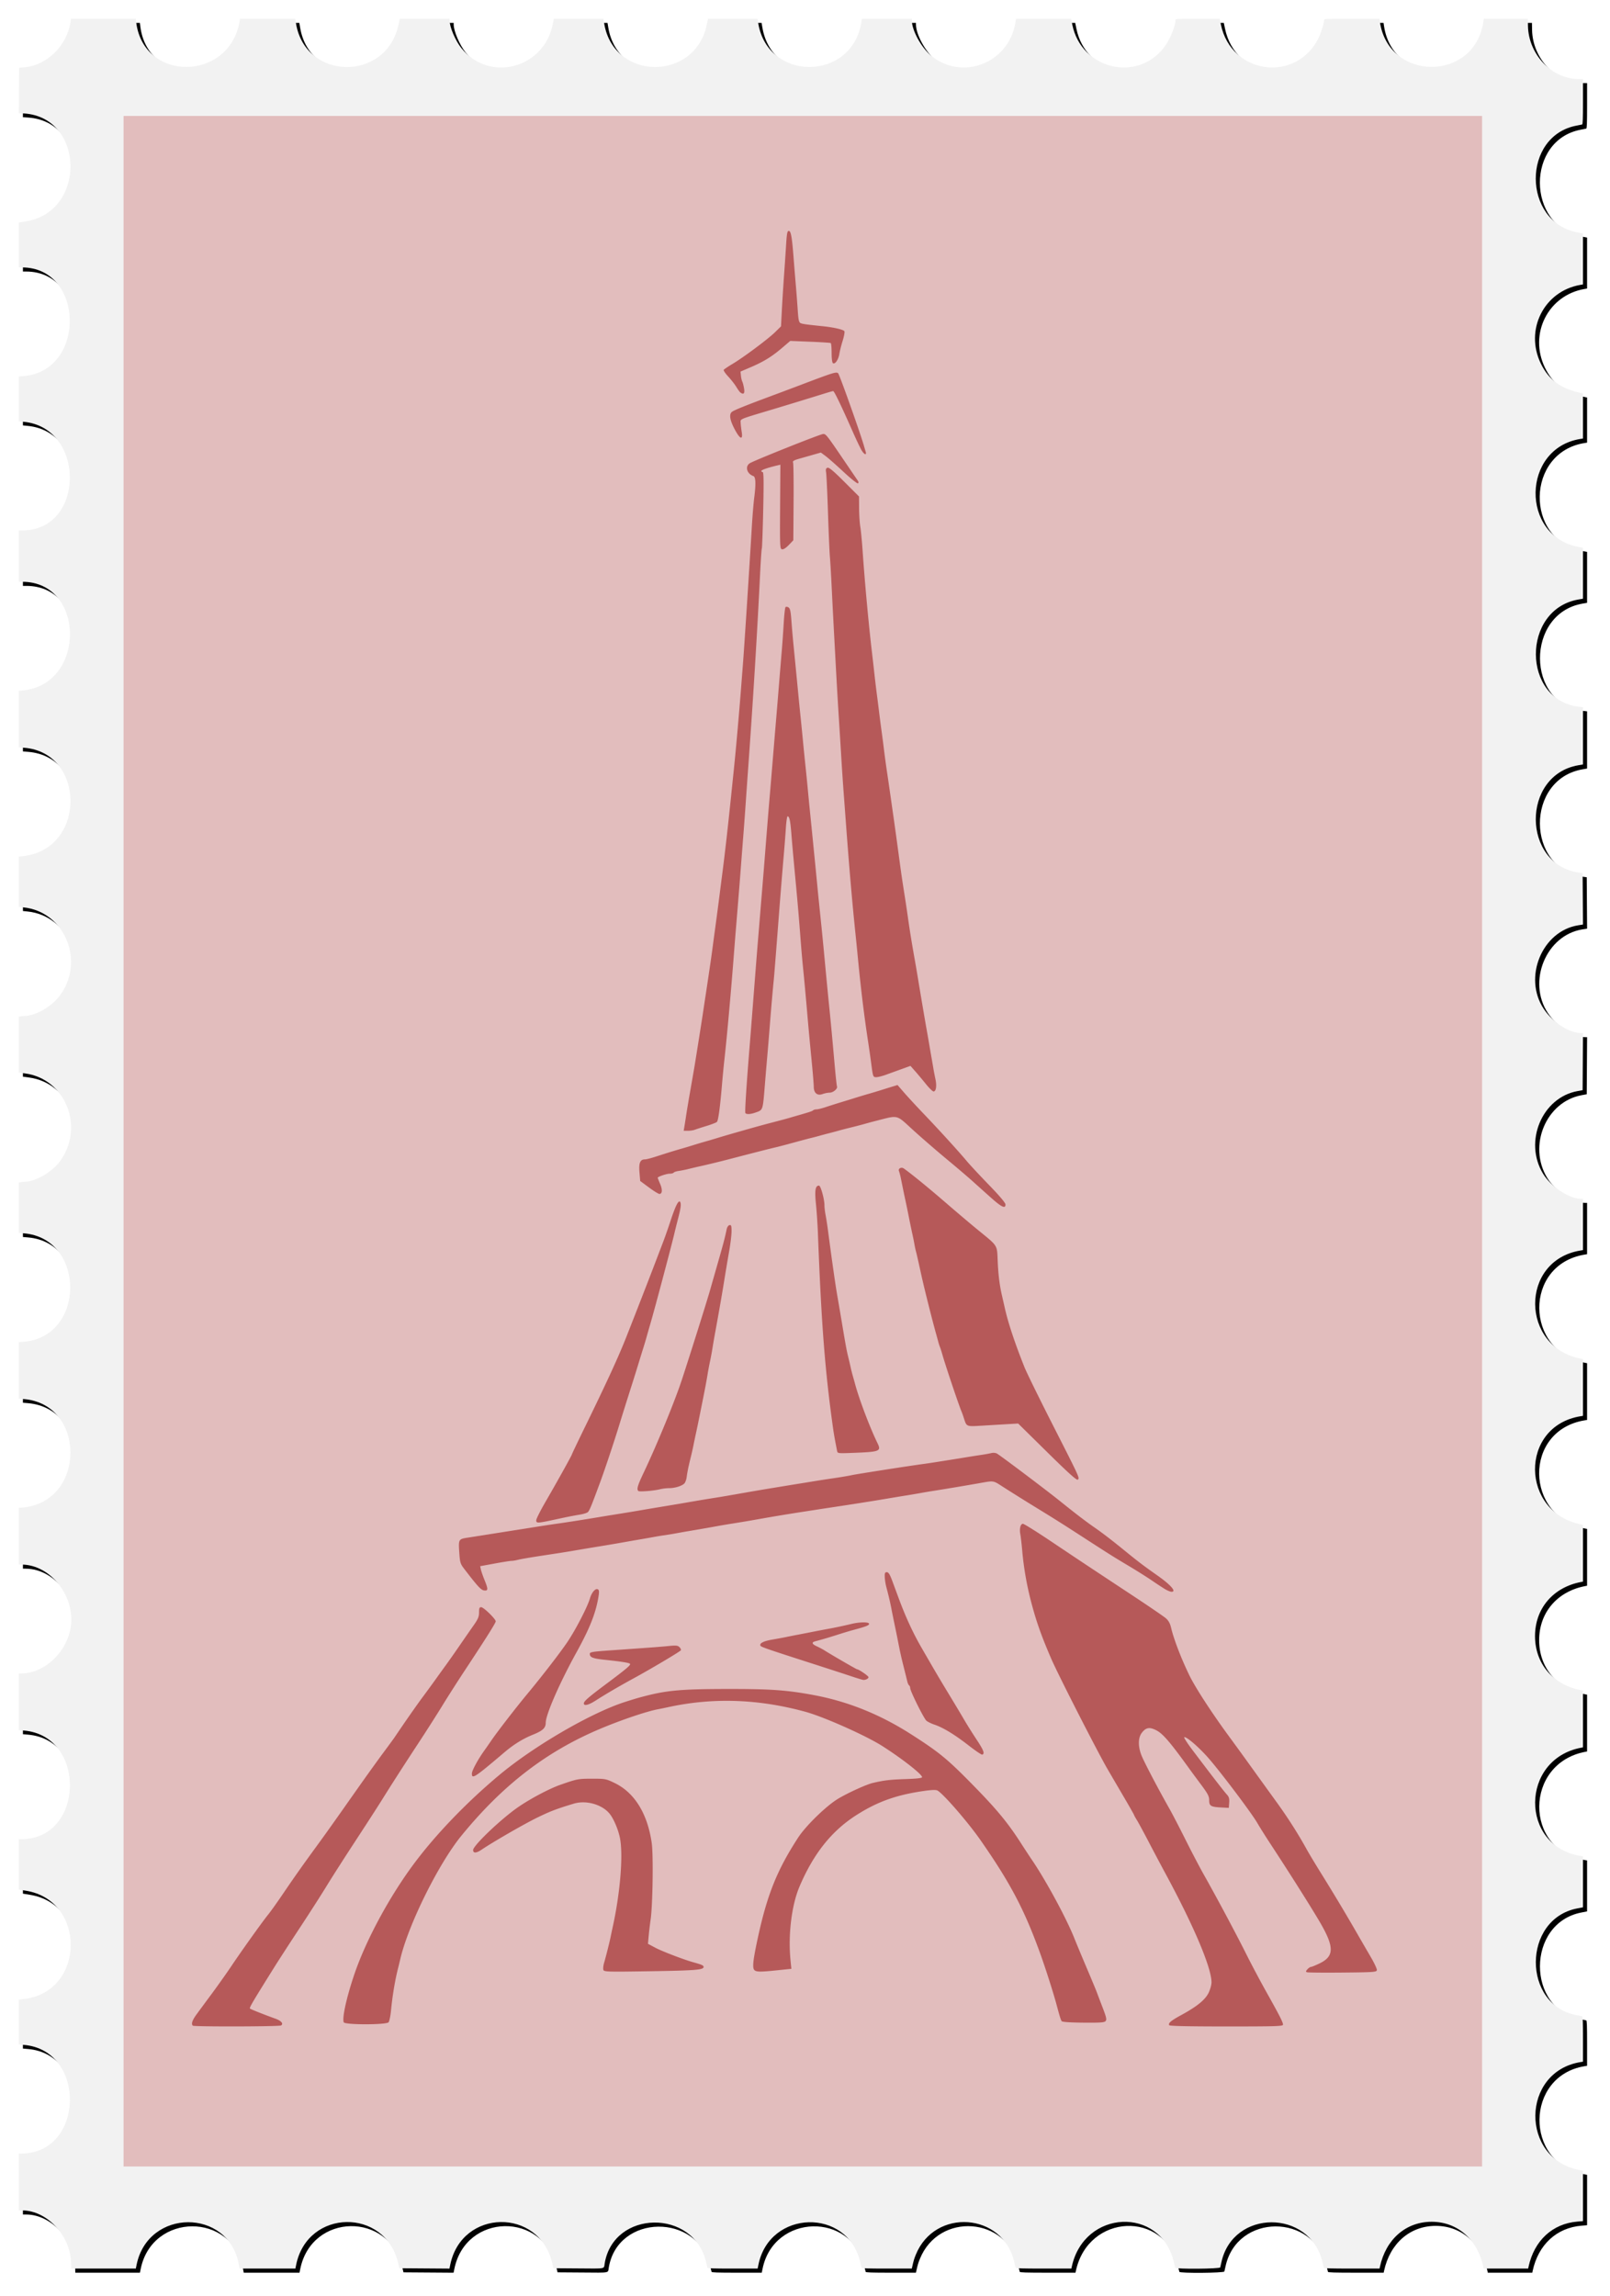 <svg xmlns="http://www.w3.org/2000/svg" height="3352" viewBox="0 0 2350.875 3352.047" width="2350.9"><defs><filter id="a" height="1.02" width="1.029" y="-.01" x="-.015" color-interpolation-filters="sRGB"><feGaussianBlur stdDeviation="13.923"/></filter></defs><path d="M109.72 3309.7c-.99-39.592-35.333-76.244-71.442-76.244h-4.84v-83h3.542c92.315 0 95.887-150.89 3.756-158.68l-7.298-.617v-65.346l8.83-1.176c88.424-11.773 89.724-143.65 1.558-157.99l-10.385-1.69v-73.5h3.543c92.358 0 95.93-150.88 3.756-158.68l-7.299-.616v-82.706h3.543c32.139 0 63.994-28.277 71.534-63.5 9.82-45.882-27.203-95.5-71.26-95.5h-3.816v-82.724l6.75-.684c91.163-9.234 91.652-150.57.548-158.27l-7.298-.617v-82.412l7.385-.624c90.231-7.627 90.222-150.71-.01-158.34l-7.375-.623v-73.456l3.125-.625c1.719-.344 4.337-.625 5.818-.625 15.126 0 39.423-14.074 50.863-29.463 36.837-49.55 8.74-120.77-50.767-128.69l-9.039-1.204v-81.406l2.25-.603c1.238-.332 3.796-.61 5.686-.617 16.181-.064 39.8-13.527 51.767-29.507 37.492-50.063 7.612-122.91-52.954-129.09l-6.75-.69v-73.363l8.831-1.176c89.495-11.916 88.546-150.57-1.08-157.85l-7.75-.63V1014.74l6.329-.649c92.073-9.433 90.764-158.63-1.395-158.63h-4.938v-75h5.34c91.384 0 92.718-150.07 1.41-158.65l-6.75-.635v-65.42l7.25-.616c91.281-7.767 88.716-158.68-2.697-158.68h-4.553v-65.58l10.298-1.634c88.404-14.08 86.174-151.5-2.557-157.6l-7.763-.534.263-33.106.264-33.106 7.5-.625c32.939-2.745 62.33-31.558 67.525-66.194l.701-4.68h94.542l.663 5.305c10.95 87.64 135.92 86.352 151.01-1.555l.644-3.75h80.52l1.225 7.25c14.002 82.909 130.79 84.897 149.36 2.542l2.208-9.792h72.598v2.34c0 9.678 8.594 29.835 17.328 40.644 40.863 50.564 120.38 29.68 133.36-35.025l1.597-7.96h72.326l1.224 7.25c14.148 83.778 133.05 84.48 149.82.885l1.631-8.135h72.308l1.222 7.126c14.55 84.85 135.48 84.23 150.28-.77l1.107-6.356h72.794v2.312c0 14.445 13.656 39.571 27.915 51.362 45.258 37.423 112.93 11.535 123.15-47.106l1.144-6.567h80.344l1.791 8.75c13.295 64.937 94.403 84.776 134.14 32.81 8.203-10.728 16.523-30.73 16.523-39.72 0-1.75 1.602-1.84 32.275-1.84h32.275l1.72 8.351c15.163 73.667 111.24 86.001 143.27 18.392 3.251-6.865 7.463-20.917 7.463-24.904 0-1.756 1.837-1.84 40.386-1.84h40.386l.702 4.681c13.122 87.501 137.93 87.501 151.05 0l.702-4.68h64.272l.177 10.25c.722 41.71 34.737 77.65 73.573 77.735l6.75.014v33.031c0 25.576-.282 33.11-1.25 33.373-.687.188-4.175.883-7.75 1.543-80.196 14.816-79.773 140.34.526 155.91l8.468 1.642v74.41l-3.75.644c-53.208 9.139-81.66 65.77-57.75 114.95 11.576 23.808 29.363 36.816 58.75 42.963l2.75.576v65.872l-3.75.595c-85.611 13.591-87.911 141.56-2.836 157.7l6.586 1.25v74.338l-6.603 1.149c-83.37 14.518-82.649 147.04.853 156.65l5.75.662v83.536l-6.75 1.172c-83.357 14.481-82.634 144.77.87 156.79l5.38.774.261 37.513.262 37.513-6.829 1.075c-52.942 8.337-80.993 76.343-50.392 122.17 13.163 19.714 37.111 35.198 54.439 35.198h2.781l-.26 41.694-.262 41.694-7.5 1.369c-51.829 9.456-78.704 73.815-50.328 120.53 11.652 19.182 38.186 36.718 55.558 36.718h2.77v74.91l-3.75.616c-88.653 14.565-87.852 141.13 1 157.99l2.75.522v82.872l-3.75.616c-89.183 14.652-87.988 140.61 1.5 158.07l2.25.439v82.924l-2.75.521c-40.865 7.753-67.25 38.754-67.25 79.016 0 40.3 26.347 71.257 67.25 79.016l2.75.522v82.924l-2.75.522c-88.9 16.865-89.702 143.42-1 157.99l3.75.616v74.41l-8.467 1.642c-80.17 15.548-80.594 141.31-.526 155.92 3.575.652 7.062 1.34 7.75 1.528.968.265 1.25 7.789 1.25 33.328v32.986l-3.75.616c-86.557 14.22-88.16 140.47-2 157.48l5.75 1.136v73.57l-8.25.685c-36.224 3.006-62.94 27.718-71.193 65.853l-.595 2.75h-64.924l-.596-2.75c-8.678-40.097-37.999-65.588-75.443-65.588-37.472 0-66.758 25.46-75.443 65.588l-.595 2.75h-40.512c-31.573 0-40.583-.276-40.832-1.25-.176-.688-1.07-4.4-1.987-8.25-18.498-77.675-130.95-77.294-147.63.5-.648 3.025-1.394 6.287-1.658 7.25-.622 2.265-65.151 2.756-65.728.5-.176-.688-1.07-4.4-1.987-8.25-19.507-81.91-130.98-76.863-149.07 6.75l-.595 2.75h-40.512c-31.547 0-40.594-.277-40.88-1.25-.202-.688-1.084-4.4-1.959-8.25-16.419-72.24-116.12-79.512-143.92-10.5-2.37 5.882-3.108 8.376-5.107 17.25l-.619 2.75h-36.512c-28.347 0-36.594-.28-36.88-1.25-.202-.688-1.094-4.4-1.982-8.25-18.36-79.578-132.17-76.705-148.56 3.75l-1.172 5.75h-36.46c-28.306 0-36.543-.28-36.828-1.25-.202-.688-1.091-4.375-1.976-8.194-18.104-78.1-134.98-76.566-148.1 1.944-1.394 8.343 2.75 7.555-38.214 7.262l-36.578-.262-1.815-7.693c-19.11-80.998-132.04-79.136-148.85 2.455l-1.187 5.762-36.576-.262-36.576-.262-1.815-7.693c-19.112-81.007-132.04-79.154-148.84 2.443l-1.184 5.75h-81.402l-1.234-6.504c-15.555-82-132.26-81.41-149.18.754l-1.184 5.75-47.179-.01-47.179-.01-.218-8.745z" filter="url(#a)"/><path d="M103.72 3303.7c-.99-39.592-35.333-76.244-71.442-76.244h-4.84v-83h3.542c92.315 0 95.886-150.89 3.756-158.68l-7.298-.617v-65.346l8.83-1.176c88.424-11.773 89.724-143.65 1.558-157.99l-10.385-1.69v-73.5h3.543c92.358 0 95.93-150.88 3.756-158.68l-7.299-.616v-82.706h3.543c32.139 0 63.994-28.277 71.534-63.5 9.82-45.882-27.203-95.5-71.26-95.5h-3.816v-82.724l6.75-.684c91.163-9.234 91.652-150.57.548-158.27l-7.298-.617v-82.412l7.385-.624c90.231-7.627 90.222-150.71-.01-158.34l-7.375-.623v-73.456l3.125-.625c1.719-.344 4.337-.625 5.818-.625 15.126 0 39.423-14.074 50.863-29.463 36.837-49.55 8.74-120.77-50.767-128.69l-9.039-1.204v-81.406l2.25-.603c1.238-.332 3.796-.61 5.686-.617 16.181-.064 39.8-13.527 51.767-29.507 37.492-50.063 7.612-122.91-52.954-129.09l-6.75-.69v-73.363l8.831-1.176c89.495-11.916 88.546-150.57-1.08-157.85l-7.75-.63V1008.74l6.329-.649c92.073-9.433 90.764-158.63-1.395-158.63h-4.938v-75h5.34c91.384 0 92.718-150.07 1.41-158.65l-6.75-.635v-65.42l7.25-.616c91.281-7.767 88.716-158.68-2.697-158.68h-4.553v-65.58l10.298-1.634c88.404-14.08 86.174-151.5-2.557-157.6l-7.763-.534.263-33.106.264-33.106 7.5-.625c32.939-2.745 62.33-31.558 67.525-66.194l.701-4.68h94.542l.663 5.305c10.95 87.64 135.92 86.352 151.01-1.555l.644-3.75h80.52l1.225 7.25c14.002 82.909 130.79 84.897 149.36 2.543l2.208-9.793h72.598v2.34c0 9.678 8.594 29.835 17.328 40.644 40.863 50.564 120.38 29.68 133.36-35.025l1.597-7.96h72.326l1.224 7.25c14.148 83.779 133.05 84.48 149.82.885l1.631-8.134h72.308l1.222 7.125c14.55 84.85 135.48 84.23 150.28-.77l1.107-6.356h72.794v2.312c0 14.445 13.656 39.571 27.915 51.362 45.258 37.423 112.93 11.535 123.15-47.106l1.144-6.567h80.344l1.791 8.75c13.295 64.937 94.403 84.776 134.14 32.81 8.203-10.728 16.523-30.73 16.523-39.72 0-1.75 1.602-1.84 32.275-1.84h32.275l1.72 8.351c15.163 73.667 111.24 86.001 143.27 18.392 3.251-6.865 7.463-20.917 7.463-24.904 0-1.756 1.837-1.84 40.386-1.84h40.386l.702 4.681c13.122 87.501 137.93 87.501 151.05 0l.702-4.68h64.272l.177 10.25c.722 41.71 34.737 77.65 73.573 77.735l6.75.014v33.031c0 25.576-.282 33.11-1.25 33.373-.687.188-4.175.883-7.75 1.543-80.196 14.816-79.773 140.34.526 155.91l8.468 1.642v74.41l-3.75.644c-53.208 9.139-81.66 65.77-57.75 114.95 11.576 23.808 29.363 36.816 58.75 42.963l2.75.576v65.872l-3.75.595c-85.611 13.591-87.911 141.56-2.836 157.7l6.586 1.25v74.338l-6.603 1.149c-83.37 14.518-82.649 147.04.853 156.65l5.75.662v83.536l-6.75 1.172c-83.357 14.481-82.634 144.77.87 156.79l5.38.774.261 37.513.262 37.513-6.829 1.075c-52.942 8.337-80.993 76.343-50.392 122.17 13.163 19.714 37.111 35.198 54.439 35.198h2.781l-.26 41.694-.262 41.694-7.5 1.369c-51.829 9.456-78.704 73.815-50.328 120.53 11.652 19.182 38.186 36.718 55.558 36.718h2.77v74.91l-3.75.616c-88.653 14.565-87.852 141.13 1 157.99l2.75.522v82.872l-3.75.616c-89.183 14.652-87.988 140.61 1.5 158.07l2.25.439v82.924l-2.75.521c-40.865 7.753-67.25 38.754-67.25 79.016 0 40.3 26.347 71.257 67.25 79.016l2.75.522v82.924l-2.75.522c-88.9 16.865-89.702 143.42-1 157.99l3.75.616v74.41l-8.467 1.642c-80.17 15.548-80.594 141.31-.526 155.92 3.575.652 7.062 1.34 7.75 1.528.968.265 1.25 7.789 1.25 33.328v32.986l-3.75.616c-86.557 14.22-88.16 140.47-2 157.48l5.75 1.136v73.57l-8.25.685c-36.224 3.006-62.94 27.718-71.193 65.853l-.595 2.75h-64.924l-.596-2.75c-8.678-40.097-37.999-65.588-75.443-65.588-37.472 0-66.758 25.46-75.443 65.588l-.595 2.75h-40.512c-31.573 0-40.583-.276-40.832-1.25-.176-.688-1.07-4.4-1.987-8.25-18.498-77.675-130.95-77.294-147.63.5-.648 3.025-1.394 6.287-1.658 7.25-.622 2.265-65.151 2.756-65.728.5-.176-.688-1.07-4.4-1.987-8.25-19.507-81.91-130.98-76.863-149.07 6.75l-.595 2.75h-40.512c-31.547 0-40.594-.277-40.88-1.25-.202-.688-1.084-4.4-1.959-8.25-16.419-72.24-116.12-79.512-143.92-10.5-2.37 5.882-3.108 8.376-5.107 17.25l-.619 2.75h-36.512c-28.347 0-36.594-.28-36.88-1.25-.202-.688-1.094-4.4-1.982-8.25-18.36-79.578-132.17-76.705-148.56 3.75l-1.172 5.75h-36.46c-28.306 0-36.543-.28-36.828-1.25-.202-.688-1.091-4.375-1.976-8.194-18.104-78.1-134.98-76.566-148.1 1.944-1.394 8.343 2.75 7.555-38.214 7.262l-36.578-.262-1.815-7.693c-19.11-80.998-132.04-79.136-148.85 2.455l-1.187 5.762-36.576-.262-36.576-.262-1.815-7.693c-19.112-81.007-132.04-79.154-148.84 2.443l-1.184 5.75h-81.402l-1.234-6.504c-15.555-82-132.26-81.41-149.18.754l-1.184 5.75-47.179-.01-47.179-.01-.218-8.745z" fill="#f2f2f2"/><path fill="#e2bdbd" d="M180.4 169.3h1983.7v2994H180.4z"/><path fill="#b65959" d="M281.49 2957.7c-2.562-2.562-.839-7.8 5.362-16.3 3.587-4.916 13.695-18.622 22.463-30.457 8.768-11.836 21.608-29.962 28.533-40.28 15.687-23.372 45.342-64.869 53.8-75.284 3.496-4.304 12.993-17.609 21.104-29.567 16.57-24.424 28.101-40.771 48.463-68.696 15.478-21.228 23.606-32.656 59.376-83.48 13.464-19.13 30.88-43.393 38.7-53.913 7.82-10.522 15.362-20.827 16.761-22.899 15.848-23.489 32.837-47.812 41.883-59.957 6.103-8.194 14.617-19.857 18.922-25.918 4.305-6.06 10.565-14.743 13.913-19.295 3.348-4.552 12.181-17.12 19.63-27.93 7.447-10.81 17.034-24.634 21.303-30.72 6.331-9.023 7.764-12.473 7.764-18.696 0-6.164.596-7.631 3.102-7.631 3.57 0 21.245 17.21 21.245 20.686 0 2.335-13.457 23.69-46.148 73.228-9.783 14.826-24.018 37.132-31.633 49.567-7.614 12.435-22.382 35.624-32.817 51.53-23.747 36.202-41.3 63.498-55.162 85.776-5.921 9.517-23.68 37.026-39.464 61.13-15.783 24.103-34.566 53.475-41.74 65.268-7.174 11.795-24.782 39.275-39.132 61.068-14.348 21.794-30.852 47.246-36.674 56.56-32.704 52.318-37.312 60.152-36.034 61.267 1.33 1.158 19.566 8.402 37.38 14.847 8.415 3.044 11.9 7.31 7.996 9.787-2.66 1.688-127.23 1.988-128.9.31zm1425.8-.656c-1.848-2.99 2.385-6.55 17.744-14.923 23.068-12.574 35.136-22.465 39.905-32.71 2.257-4.848 4.097-11.552 4.09-14.9-.043-21.49-25.774-82.287-67.347-159.13-6.21-11.478-17.203-32.218-24.43-46.088-7.227-13.87-14.958-28.136-17.18-31.706-2.223-3.568-4.042-6.858-4.042-7.31 0-.454-6.785-12.405-15.079-26.559a21083.659 21083.659 0 01-23.684-40.515c-14.728-25.298-72.082-137.7-82.231-161.16-13.945-32.23-21.284-52.754-28.5-79.712-6.998-26.14-11.631-52.193-13.917-78.263-.839-9.565-2.075-20.284-2.749-23.82-1.567-8.23.202-15.312 3.824-15.312 1.55 0 20.028 11.544 41.065 25.652 41.645 27.932 51.565 34.52 117.71 78.178 24.346 16.07 46.773 31.383 49.836 34.034 3.968 3.432 6.186 7.435 7.71 13.913 3.938 16.754 14.411 44.07 26.49 69.097 8.62 17.857 32.592 54.792 58.132 89.566 11.674 15.894 22.387 30.684 42.838 59.132a18120.1 18120.1 0 0025.762 35.654c17.246 23.818 31.92 46.802 44.966 70.436 3.168 5.74 12.58 21.391 20.913 34.783 17.904 28.77 36.885 60.451 52.1 86.958a5228.174 5228.174 0 0020.418 35.221c5.192 8.85 9.176 17.46 8.855 19.13-.538 2.796-4.563 3.077-50.105 3.503-27.237.254-50.615.041-51.954-.471-1.98-.76-1.853-1.576.682-4.376 1.713-1.893 4.029-3.442 5.146-3.442s6.878-2.348 12.802-5.218c20.798-10.074 21.263-23.228 2.018-57.026-10.902-19.146-45.322-73.716-75.14-119.13-6.413-9.769-14.59-22.81-18.17-28.98-8.535-14.71-53.936-74.94-71.57-94.943-13.965-15.844-31.812-31.203-34.964-30.094-.937.33 4.318 8.577 11.679 18.327 28.454 37.69 46.237 60.718 50.272 65.094 3.367 3.653 4.094 6.073 3.657 12.174l-.546 7.615-11.297-.602c-15.055-.803-17.399-2.242-17.399-10.68 0-5.71-1.946-9.42-12.055-22.982-6.63-8.895-14.261-19.232-16.957-22.972-27.767-38.527-38.467-51.008-47.951-55.93-10.045-5.214-15.367-4.334-21.369 3.534-5.374 7.045-5.709 18.813-.91 31.941 3.124 8.548 23.454 47.455 41.243 78.93 4.17 7.377 14.73 27.725 23.467 45.217 8.738 17.493 20.75 40.413 26.691 50.936 18.69 33.1 46.897 85.882 61.436 114.97 7.7 15.406 21.067 40.612 29.702 56.013 19.36 34.53 24.53 44.667 24.53 48.096 0 2.359-9.532 2.667-82.508 2.667-55.438 0-82.875-.596-83.63-1.816zm-1205.4-4.264c-2.498-6.512 4.036-36.173 15.327-69.574 16.695-49.386 50.609-112.52 86.416-160.87 31.971-43.172 77.588-90.672 125.46-130.63 51.229-42.768 134.98-91.35 184.35-106.93 15.865-5.007 18.488-5.771 29.567-8.611 31.824-8.159 53.787-10 120-10.059 62.723-.056 86.042 1.606 125.22 8.922 49.94 9.327 96.742 28.164 142.1 57.197 41.044 26.268 52.862 35.948 89.611 73.407 35.555 36.242 51.214 55.158 70.693 85.402 5.853 9.087 13.045 20.044 15.983 24.348 20.449 29.965 50.561 85.583 62.146 114.78 2.846 7.174 10.996 26.74 18.11 43.48 7.114 16.74 13.784 32.784 14.822 35.654 1.038 2.87 4.815 12.818 8.393 22.11 5.35 13.888 6.117 17.36 4.318 19.526-1.817 2.19-7.313 2.592-32.477 2.375-19.332-.167-30.793-.94-31.68-2.135-1.255-1.692-3.035-7.382-7.117-22.745-4.78-17.994-16.566-54.89-24.72-77.393-22.94-63.307-43.409-102.08-86.659-164.15-18.36-26.354-54.527-68.023-62.949-72.533-2.334-1.249-8.839-.96-21.948.978-38.994 5.762-66.608 15.813-96.892 35.264-35.91 23.066-62.126 56.08-82.515 103.92-11.59 27.196-16.874 70.58-13.14 107.92l1.226 12.27-19.937 2.078c-26.001 2.71-31.715 2.621-34.334-.534-2.85-3.434-1.636-14.51 4.96-45.216 13.77-64.118 28.224-100.25 59.13-147.83 11.412-17.57 41.533-46.814 58.761-57.048 14.493-8.61 41.004-20.66 50.197-22.814 16.708-3.914 25.048-4.91 47.392-5.655 17.46-.582 24.751-1.431 24.675-2.872-.23-4.341-29.003-26.838-57.98-45.34-23.98-15.308-85.328-42.64-112.35-50.052-68.72-18.852-135.32-21.063-200.87-6.67-4.783 1.05-11.044 2.332-13.914 2.848-16.359 2.945-54.28 15.754-85.062 28.732-78.734 33.195-142.13 82.057-202.56 156.11-33.424 40.963-77.623 130.24-89.197 180.16a822.485 822.485 0 01-3.381 13.913c-4.236 16.66-8.1 39.844-10.072 60.417-.801 8.36-2.438 16.381-3.638 17.826-3.225 3.887-63.983 3.911-65.472.027zm379.17-76.43c-.626-1.633-.186-6.236.98-10.23 2.926-10.034 8.028-30.385 9.668-38.568.575-2.87 1.822-8.74 2.771-13.044 10.682-48.446 15.318-101.04 11.268-127.83-1.973-13.048-9.524-31.34-16.116-39.041-11.292-13.192-34.152-19.436-51.724-14.13-25.265 7.631-34.205 11.039-53.193 20.275-19.069 9.275-64.094 35.225-81.684 47.075-7.634 5.143-12.205 5.306-12.205.433 0-6.684 42.261-46.771 66.958-63.515 17.87-12.115 44.58-26.187 60.002-31.611 24.762-8.71 26.548-9.055 46.9-9.055 19.006 0 20.144.216 32.588 6.201 29.2 14.045 48.14 44.602 54.364 87.713 2.474 17.132 1.447 90.336-1.56 111.31-1.029 7.175-2.337 18.175-2.908 24.447l-1.038 11.402 10.81 5.762c9.649 5.143 40.888 17.137 54.763 21.026 13.57 3.804 15.653 4.739 15.653 7.026 0 4.267-11.948 5.211-79.534 6.281-60.82.963-65.702.822-66.758-1.928zm-192.05-286.7c0-4.267 8.517-20.11 17.814-33.134 2.732-3.829 7.644-10.873 10.916-15.656 8.376-12.244 35.807-47.754 51.272-66.37 21.762-26.198 47.21-59.078 58.772-75.935 11.976-17.463 29.743-51.618 33.54-64.483 2.737-9.269 8.268-15.544 11.785-13.371 1.814 1.12 1.939 3.597.587 11.659-3.927 23.415-12.737 45.519-32.155 80.67-24.525 44.399-44.704 90.649-44.704 102.45 0 7.54-4.362 11.598-18.668 17.365-14.58 5.877-27.981 14.158-41.532 25.662-43.766 37.158-47.628 39.683-47.628 31.14zm725.48-40.998c-20.412-15.89-37.191-26.124-49.8-30.377-4.783-1.614-10.182-4.247-11.998-5.851-3.836-3.39-23.636-43.243-23.647-47.598 0-1.617-.697-3.367-1.54-3.887-.842-.521-2.05-3.11-2.686-5.755-1.17-4.867-3.195-13.006-6.391-25.678-2.25-8.922-4.745-20.314-6.853-31.305a1287.876 1287.876 0 00-3.488-17.392c-2.949-14.098-4.917-23.788-6.712-33.043-1.703-8.786-4.013-18.58-7.384-31.305-1.013-3.827-1.955-10.087-2.094-13.913-.208-5.744.32-6.957 3.025-6.957 2.509 0 4.478 3.26 8.406 13.913a24713.04 24713.04 0 008.668 23.478c10.26 27.726 20.89 50.85 33.181 72.175 19.542 33.906 27.396 47.249 40.95 69.566 8.132 13.392 17.965 29.826 21.851 36.523 3.885 6.696 11.98 19.608 17.99 28.697 10.402 15.731 12.26 20.709 8.229 22.05-.99.33-9.858-5.673-19.707-13.34zm-561.99-61.43c0-3.257 6.406-8.826 33.043-28.728 29.602-22.117 35.961-27.522 34.312-29.172-1.524-1.525-12.446-3.25-36.72-5.802-17.67-1.856-21.94-3.555-21.94-8.726 0-2.623 3.79-3.241 31.739-5.177 53.592-3.71 71.249-5.034 84.007-6.295 10.314-1.02 12.739-.74 15.233 1.755 1.632 1.631 2.531 3.671 2 4.533-1.202 1.943-44.056 27.409-68.63 40.784-20.54 11.178-41.268 23.298-56.005 32.75-10.137 6.5-17.04 8.152-17.04 4.076zm391.32-39.4c-8.13-2.726-33.566-11.002-56.523-18.391-70.726-22.762-76.386-24.73-77.082-26.82-1.157-3.47 5.086-6.506 17.845-8.676 6.753-1.15 15.409-2.748 19.236-3.554 3.826-.806 11.261-2.285 16.522-3.287a2565.987 2565.987 0 0014.783-2.857c13.331-2.646 23.313-4.563 31.305-6.014 9.343-1.696 21.365-4.257 33.913-7.224 12.113-2.864 25.218-2.846 25.218.033 0 2.225-4.88 4.085-24.348 9.281-3.826 1.021-13.609 3.982-21.74 6.58-13.321 4.257-20.69 6.43-32.609 9.622-5.694 1.525-4.81 4.051 2.609 7.45 3.587 1.642 8.478 4.24 10.87 5.771 9.037 5.788 46.632 27.593 47.572 27.593 2.56 0 16.777 9.78 16.777 11.54 0 2.07-3.979 4.188-7.534 4.011-1.117-.056-8.684-2.332-16.815-5.06zm457.4-127.45c-3.348-1.995-11.957-7.642-19.13-12.548-7.174-4.907-22.044-14.29-33.043-20.851-23.428-13.974-27.84-16.746-66.958-42.068-29.956-19.39-41.013-26.376-66.088-41.751-19.992-12.26-34.036-21.037-50.717-31.695-16.033-10.246-12.721-9.778-37.982-5.368-23.643 4.128-48.233 8.237-62.61 10.462-5.74.888-14.739 2.406-20 3.372-5.261.966-14.652 2.558-20.87 3.538-6.218.98-20.304 3.31-31.305 5.175-18.092 3.07-51.559 8.337-79.131 12.456-5.74.857-15.326 2.318-21.304 3.246l-21.74 3.375c-22.486 3.49-41.621 6.674-63.044 10.487a2052.531 2052.531 0 01-40.436 6.785c-5.5.861-15.087 2.5-21.304 3.639-10.828 1.985-19.024 3.413-40 6.968-5.26.891-13.87 2.41-19.13 3.372-5.261.964-12.696 2.181-16.522 2.706-3.826.525-10.87 1.684-15.652 2.576-4.783.892-13.783 2.475-20 3.52a1869.843 1869.843 0 00-20 3.478c-9.705 1.763-26.413 4.607-40.87 6.957-9.994 1.624-24.363 4.033-41.306 6.924-5.5.938-23.304 3.712-39.566 6.164-16.261 2.451-32.396 5.205-35.855 6.12-3.459.914-7.763 1.639-9.565 1.611-1.803-.029-12.886 1.717-24.632 3.878l-21.354 3.93 1.077 4.905c.592 2.697 2.963 9.545 5.268 15.218 5.507 13.554 5.434 15.978-.461 15.28-4.58-.542-9.101-5.394-28.342-30.416-6.609-8.594-6.969-9.723-8.06-25.25-1.308-18.6-.898-19.356 11.488-21.274 4.304-.666 19.957-3.135 34.783-5.485 14.826-2.35 31.652-5.004 37.392-5.897 5.739-.893 18.26-2.875 27.826-4.406 9.565-1.53 22.87-3.559 29.567-4.508 18.47-2.617 40.08-6.006 66.088-10.367 5.739-.962 15.13-2.485 20.87-3.385a2706.972 2706.972 0 0040.87-6.759c5.26-.912 15.044-2.562 21.74-3.665 21.636-3.565 32.846-5.447 42.61-7.153 14.209-2.483 28.328-4.838 39.566-6.599 9.432-1.478 18.572-3.039 43.044-7.351a3265.368 3265.368 0 0140-6.794c5.739-.938 14.74-2.42 20-3.293 5.26-.873 14.652-2.399 20.87-3.39 6.217-.99 16.39-2.644 22.61-3.674 6.217-1.03 19.13-3.015 28.697-4.41 9.565-1.394 20.913-3.328 25.218-4.296 6.757-1.52 85.26-13.74 105.22-16.379 3.826-.506 11.652-1.673 17.392-2.593 5.739-.92 15.913-2.533 22.61-3.585 6.695-1.052 16.87-2.693 22.61-3.647 5.739-.954 15.13-2.43 20.87-3.28 5.739-.851 12.5-2.076 15.023-2.723 2.523-.647 6.137-.347 8.03.666 4.756 2.545 72.405 53.512 92.601 69.767 22.26 17.914 37.054 29.23 49.566 37.911 12.778 8.866 26.23 19.222 47.606 36.653 16.674 13.596 26.314 20.88 44.404 33.55 19.95 13.973 28.866 24.337 20.601 23.946-1.674-.079-5.782-1.777-9.13-3.772zm-918.26-100.6c0-1.943 5.997-13.877 13.327-26.522 16.751-28.895 38.848-68.606 38.848-69.815 0-.504 8.319-17.957 18.486-38.785 32.689-66.964 49.387-103.3 60.97-132.65 14.16-35.89 33.605-85.877 42.285-108.7a10293.65 10293.65 0 0111.223-29.374c2.535-6.591 7.343-20.287 10.683-30.435 6.93-21.057 11.158-30.05 13.713-29.168.975.336 1.644 2.884 1.487 5.663-.26 4.613-1.18 8.874-5.786 26.792-.86 3.348-2.687 10.783-4.06 16.522-4.726 19.774-28.506 109.13-34.248 128.7-1.965 6.696-4.432 15.304-5.482 19.13-1.05 3.826-3.261 11.261-4.913 16.522a3418.733 3418.733 0 00-6.98 22.61 3067.84 3067.84 0 01-8.667 27.827c-10.05 31.659-15.288 48.339-19.115 60.87-7.64 25.016-21.067 65.357-28.073 84.35-13.464 36.49-16.015 42.664-18.47 44.701-1.355 1.126-6.51 2.706-11.455 3.512-9.185 1.497-17.92 3.215-33.338 6.557-28.79 6.24-30.435 6.333-30.435 1.698zm149.06-42.774c-2.563-2.564-.97-8.158 7.243-25.435 19.894-41.851 46.094-105.56 56.614-137.67 12.814-39.111 36.525-114.51 41.069-130.59.81-2.87 3.155-11.087 5.209-18.261 2.054-7.174 4.403-15.392 5.22-18.261.815-2.87 2.266-7.957 3.222-11.305 5.827-20.395 8.22-29.665 10.319-39.981.76-3.731 2.397-6.292 4.252-6.65 2.565-.494 3.017.839 3.017 8.902 0 5.215-1.574 18.382-3.499 29.259-1.924 10.877-5.067 29.559-6.984 41.515-3.372 21.026-7.783 46.374-13.223 75.993-1.44 7.839-3.336 18.796-4.213 24.348-.876 5.552-2.45 14.008-3.495 18.79-1.046 4.782-2.597 13-3.447 18.26-1.5 9.278-3.39 19.39-6.99 37.393l-3.479 17.392c-2.875 14.376-4.843 23.879-6.845 33.043a1056.548 1056.548 0 00-3.449 16.522c-.853 4.304-2.425 11.348-3.494 15.652-3.691 14.867-5.487 23.506-6.393 30.75-.5 3.999-2.203 8.388-3.786 9.754-4.228 3.646-13.706 6.451-21.833 6.462-3.923 0-9.871.718-13.22 1.583-8.752 2.261-30.365 3.984-31.814 2.536zm597.14-56.638l-42.45-41.835-17.518 1.026c-9.635.564-26.142 1.545-36.683 2.18-21.343 1.286-21.117 1.383-24.936-10.604-1.22-3.826-2.892-8.522-3.717-10.435-3.686-8.544-23.493-67.483-27.762-82.61-1.215-4.304-2.837-9.391-3.605-11.305-.768-1.913-1.905-5.435-2.528-7.826a620.438 620.438 0 00-2.6-9.565c-6.436-22.868-18.351-70.402-22.671-90.436-2.888-13.392-5.988-27.088-6.889-30.435-.901-3.348-2.027-8.435-2.502-11.304-.475-2.87-1.717-9.131-2.76-13.913-2.148-9.847-4.314-20.345-6.819-33.043-.943-4.783-2.57-12.61-3.614-17.392a1292.916 1292.916 0 01-3.478-16.522c-.869-4.305-2.293-11.348-3.165-15.652-.872-4.305-2.163-9.19-2.87-10.855-1.517-3.582 3.472-6.257 7.03-3.77 10.497 7.34 36.098 28.209 60.467 49.29 16.108 13.935 38.022 32.472 48.696 41.195 28.749 23.49 26.986 20.659 28.044 45.075.84 19.445 2.768 35.07 6.106 49.504.774 3.348 2.732 11.956 4.351 19.13 4.897 21.697 14.583 50.794 28.658 86.088 3.052 7.652 21.516 45.309 41.029 83.682 40.1 78.85 39.698 77.968 36.75 80.413-1.543 1.28-13.552-9.52-44.563-40.08zm-306.89-1.947c-.398-2.093-1.558-8.11-2.577-13.372-1.019-5.26-2.296-12.696-2.838-16.522-12.11-85.552-17.402-152.95-22.527-286.97-.512-13.392-1.819-33-2.904-43.574-2.043-19.898-.895-26.862 4.426-26.862 2.544 0 8.012 19.807 8.004 29 0 3.035.735 9.296 1.638 13.912.904 4.617 2.465 14.655 3.47 22.308 5.45 41.506 10.915 79.977 13.217 93.045 1.433 8.131 4.632 26.914 7.11 41.74 5.712 34.175 6.938 40.801 9.33 50.437a631.14 631.14 0 013.456 14.783c.832 3.827 2.31 9.696 3.285 13.043a776.077 776.077 0 013.415 12.174c5.985 22.182 21.484 63 32.464 85.496 5.847 11.98 3.756 12.81-36.078 14.321-21.736.825-22.182.767-22.892-2.964zm224.8-369.57a6889.183 6889.183 0 01-26.956-24.159c-6.562-5.922-23.671-20.503-38.019-32.4s-36.18-30.797-48.515-42c-26.049-23.66-20.378-22.347-56.705-13.132-3.348.85-9.218 2.431-13.044 3.515-7.183 2.034-14.07 3.82-26.086 6.761a485.39 485.39 0 00-13.913 3.674c-3.826 1.083-9.696 2.649-13.044 3.478-3.348.83-9.218 2.395-13.044 3.478-3.826 1.084-9.696 2.624-13.044 3.423-3.348.798-15.087 3.919-26.086 6.934-11 3.016-23.132 6.187-26.957 7.048-6.591 1.483-28.294 7.017-65.218 16.632-16.712 4.352-33.375 8.401-46.088 11.2-3.826.842-10.478 2.42-14.783 3.507-4.304 1.087-10.766 2.387-14.359 2.888-3.593.501-6.966 1.612-7.494 2.467-.529.855-3.167 1.555-5.864 1.555-4.578 0-17.502 4.406-17.502 5.967 0 .386 1.584 4.396 3.52 8.912 3.673 8.569 3.238 14.687-1.045 14.687-1.38 0-8.252-4.248-15.272-9.44l-12.764-9.44-1.063-12.674c-1.153-13.76 1.009-18.881 7.97-18.881 1.878 0 8.605-1.683 14.948-3.74 16.765-5.436 29.587-9.404 38.49-11.913 4.304-1.212 12.131-3.56 17.392-5.217 5.26-1.657 13.087-3.996 17.392-5.197 4.304-1.202 12.522-3.628 18.261-5.393 15.16-4.66 58.757-17.036 73.915-20.981 19.048-4.958 26.422-6.934 31.305-8.388 2.391-.712 7.087-2.081 10.435-3.042 18.522-5.315 21.886-6.427 23.391-7.736.909-.79 3.205-1.437 5.102-1.437 1.897 0 7.806-1.457 13.13-3.237 5.325-1.78 15.552-5.02 22.726-7.198a3100.308 3100.308 0 0022.61-6.965c5.26-1.652 13.087-3.996 17.392-5.21 4.304-1.212 12.13-3.56 17.392-5.217 5.26-1.657 13.03-4.071 17.268-5.365l7.702-2.353 9.69 11.185c5.328 6.15 18.325 20.215 28.881 31.25 22.393 23.414 50.21 53.949 62.558 68.675 4.772 5.69 19.44 21.445 32.594 35.01 15.447 15.93 23.918 25.97 23.918 28.35 0 6.565-5.598 3.945-21.113-9.881zm-447.68-104.3c.608-3.587 1.803-11.218 2.656-16.957.852-5.739 3.615-22.174 6.139-36.524 2.524-14.348 5.236-30 6.026-34.783 2.736-16.55 10.853-67.87 12.38-78.263.842-5.739 2.374-15.913 3.403-22.61 1.029-6.695 2.565-16.87 3.414-22.61.849-5.739 2.417-16.305 3.484-23.478a1863.343 1863.343 0 003.653-26.086c.942-7.174 2.457-18.522 3.366-25.218 2.923-21.523 5.092-37.943 6.776-51.305.904-7.174 2.51-19.696 3.568-27.827 4.273-32.826 8.504-70.149 13.902-122.61l3.493-33.913c3.056-29.65 7.629-81.278 10.476-118.26.846-11 2.008-25.869 2.581-33.043 1.79-22.387 8.673-128.6 13.133-202.61.923-15.304 2.43-33.696 3.35-40.87 2.718-21.208 2.342-31.23-1.22-32.494-9.444-3.35-12.427-14.004-5.217-18.638 6.37-4.093 103.38-42.784 107.28-42.784 3.995 0 5.354 1.729 30.602 38.91 9.54 14.046 18.368 27.007 19.62 28.801 1.517 2.175 1.674 3.635.47 4.379-.992.613-10.458-6.943-21.034-16.791-10.576-9.849-22.35-20.221-26.164-23.048l-6.935-5.141-10.83 3.083c-5.955 1.696-15.346 4.376-20.87 5.956-7.79 2.229-9.784 3.47-8.898 5.536.629 1.465.972 27.61.762 58.104l-.38 55.44-6.628 6.898c-4.145 4.313-7.836 6.662-9.853 6.27-3.075-.6-3.205-3.454-2.823-62.084l.4-61.454-4.748 1.123c-13.639 3.225-23.009 6.476-23.009 7.982 0 .93.881 1.69 1.958 1.69 1.437 0 1.632 14.706.73 55.175-.675 30.346-1.582 55.75-2.017 56.453-.434.703-1.62 18.331-2.633 39.174-4.08 83.882-10.144 182.62-17.174 279.64-1.04 14.348-2.665 37.436-3.612 51.305-.947 13.87-2.467 34.61-3.377 46.088-.91 11.478-2.457 31.435-3.437 44.348-2.018 26.597-4.305 55.176-6.96 86.958-1 11.957-2.503 30.74-3.342 41.74-4.217 55.27-10.248 122.41-14.061 156.52-1.016 9.087-2.57 25.131-3.455 35.653-2.918 34.713-5.518 53.887-7.562 55.783-1.108 1.029-7.885 3.657-15.059 5.842-7.174 2.185-14.84 4.67-17.038 5.522-2.197.852-6.783 1.55-10.19 1.55h-6.195l1.105-6.523zm88.949-19.393c-.891-1.442 1.603-40.708 5.977-94.088.98-11.957 3.718-46.784 6.084-77.393 2.366-30.609 5.114-65.435 6.105-77.393.991-11.957 2.573-31.13 3.515-42.61.942-11.479 2.521-30.652 3.51-42.61.988-11.957 2.566-31.522 3.507-43.48 3.33-42.3 5.065-63.728 6.902-85.22 1.022-11.957 2.595-30.739 3.495-41.74 1.715-20.936 3.919-47.48 6.861-82.61.961-11.478 2.566-31.043 3.567-43.48 1-12.435 2.585-31.609 3.521-42.61.937-11 2.274-29.917 2.972-42.037.699-12.12 1.894-22.658 2.658-23.417.763-.76 2.72-.544 4.348.478 2.304 1.447 3.235 5.67 4.203 19.069.683 9.466 2.096 25.819 3.14 36.341 2.169 21.866 4.307 43.794 6.954 71.307a4881.583 4881.583 0 003.484 34.783c.904 8.609 2.416 23.87 3.361 33.913.944 10.044 2.52 25.697 3.5 34.783.981 9.087 2.546 24.74 3.477 34.783a4515.086 4515.086 0 003.474 35.654c.98 9.565 2.551 25.218 3.493 34.783.94 9.565 2.493 25.218 3.45 34.783.955 9.565 2.522 25.61 3.48 35.653a4413.43 4413.43 0 003.576 35.653 5963.92 5963.92 0 016.83 68.696c3.225 34.449 5.189 54.807 7.046 73.045 2.351 23.087 4.574 46.877 7.882 84.35 1.436 16.26 2.974 30.56 3.419 31.78 1.237 3.385-5.496 9.091-10.728 9.091-2.563 0-7.23.93-10.372 2.066-7.685 2.779-12.795-1.496-12.795-10.701 0-3.496-1.534-21.963-3.408-41.035-1.875-19.074-4.247-44.461-5.27-56.42-2.89-33.73-5.15-58.413-7.089-77.392-.976-9.565-2.597-28.348-3.603-41.74-1.934-25.77-3.964-49.7-6.641-78.263-4.13-44.062-5.439-58.657-6.789-75.653-1.436-18.083-2.836-24.348-5.441-24.348-.74 0-1.857 7.63-2.48 16.957-.625 9.326-1.904 25.957-2.843 36.958-3.48 40.768-5.271 63.087-9.49 118.26-2.376 31.088-4.76 60.827-5.296 66.088-1.491 14.62-4.146 45.33-6.089 70.437-.962 12.435-2.513 31.218-3.445 41.74a6475.89 6475.89 0 00-3.453 40.87c-3.143 38.89-2.593 37.256-13.882 41.265-7.205 2.559-13.328 2.829-14.677.647zm263.63-42.346c-4.819-5.978-11.863-14.383-15.653-18.675l-6.891-7.806-12.767 4.604a7322.604 7322.604 0 00-22.725 8.241c-5.476 2-11.918 3.637-14.315 3.637-4.876 0-4.873 0-7.73-21.74-1.006-7.652-2.966-21.349-4.357-30.435-5.837-38.15-10.697-78.183-15.149-124.79a4619.213 4619.213 0 00-3.306-33.043c-4.622-44.287-8.973-94.674-13.853-160.44l-3.555-47.826c-.926-12.435-2.437-35.132-3.358-50.437-.92-15.305-2.524-41.132-3.562-57.393a7541.54 7541.54 0 01-3.495-59.132c-4.148-76.364-5.198-96.313-6.772-128.7-.93-19.13-2.148-39.87-2.707-46.088-.56-6.217-1.81-35.175-2.778-64.35-.968-29.175-2.21-55.579-2.76-58.677-.764-4.31-.303-5.898 1.966-6.77 2.205-.845 8.494 4.38 24.543 20.39l21.575 21.538.126 17.418c.071 9.58.862 21.72 1.76 26.982.9 5.26 2.409 20.913 3.356 34.783 3.105 45.489 8.858 107.87 13.79 149.57.963 8.13 2.52 21.827 3.463 30.435.942 8.608 2.584 22.304 3.647 30.435 1.063 8.13 2.596 20.26 3.405 26.957.81 6.696 2.341 18.435 3.403 26.086a1839.235 1839.235 0 013.6 27.827c.918 7.652 2.839 21.74 4.269 31.305 1.43 9.565 3.878 26.393 5.44 37.392 1.563 11 3.844 27.044 5.07 35.653 1.226 8.609 3.813 27.393 5.75 41.74 5.122 37.956 4.94 36.709 10.765 73.915.823 5.26 2.38 15.826 3.46 23.478 2.833 20.078 5.677 37.616 10.435 64.35 1.021 5.739 2.632 15.13 3.579 20.87 5.238 31.748 10.715 64.009 13.878 81.74.853 4.782 2.418 13.783 3.478 20 1.06 6.217 2.618 15.218 3.462 20a1483.82 1483.82 0 012.53 14.783c.547 3.348 1.862 10.114 2.921 15.036 2.146 9.972.912 18.008-2.765 18.008-1.33 0-6.36-4.892-11.179-10.87zm-93.857-925.23c-1.899-3.108-7.936-15.819-13.415-28.246-16.284-36.928-26.576-58.28-28.086-58.26-.78.019-5.33 1.235-10.114 2.721-26.45 8.218-56.842 17.512-79.132 24.196-49.207 14.758-46.112 13.461-45.89 19.243.11 2.819.802 8.843 1.54 13.386 2.048 12.6-2.564 10.833-10.336-3.956-6.83-12.998-8.26-21.354-4.279-25.031 2.605-2.406 18.864-9.007 58.094-23.584 13.392-4.976 32.175-12.022 41.74-15.658 49.025-18.636 53.064-19.89 55.648-17.285 1.988 2.005 31.754 85.659 37.388 105.08.833 2.87 2.05 6.978 2.704 9.13 1.784 5.869-1.88 4.781-5.863-1.739zm-176.93-84.376c-1.007-.702-3.721-4.408-6.032-8.234s-7.622-10.635-11.804-15.131c-4.181-4.496-7.155-8.898-6.608-9.783.547-.885 6.291-4.764 12.765-8.619 16.19-9.64 52.216-36.53 62.458-46.617l8.445-8.318 1.175-22.723c.646-12.498 2.071-35.245 3.167-50.55 1.096-15.305 2.523-36.436 3.173-46.957.946-15.321 1.7-19.13 3.79-19.13 3.142 0 4.654 8.385 7.05 39.132a6605.12 6605.12 0 003.41 41.74c.942 11 2.18 27.253 2.752 36.117.807 12.518 1.68 16.446 3.913 17.59 2.571 1.32 7.55 2.026 32.44 4.6 16.641 1.72 30.83 5.048 31.75 7.444.532 1.385-.66 7.702-2.646 14.036-1.988 6.335-4.134 14.842-4.771 18.905-1.306 8.33-6.206 15.55-9.268 13.658-1.259-.778-2.021-6.42-2.021-14.957 0-7.54-.587-14.062-1.304-14.496-.718-.433-14.31-1.313-30.203-1.956l-28.9-1.168-11.97 10.219c-14.9 12.719-26.905 20.104-45.884 28.226l-14.783 6.325.609 5.99c.335 3.295 1.222 7.164 1.972 8.6.75 1.434 1.914 5.934 2.587 10 1.23 7.43-.477 9.397-5.26 6.06z"/></svg>